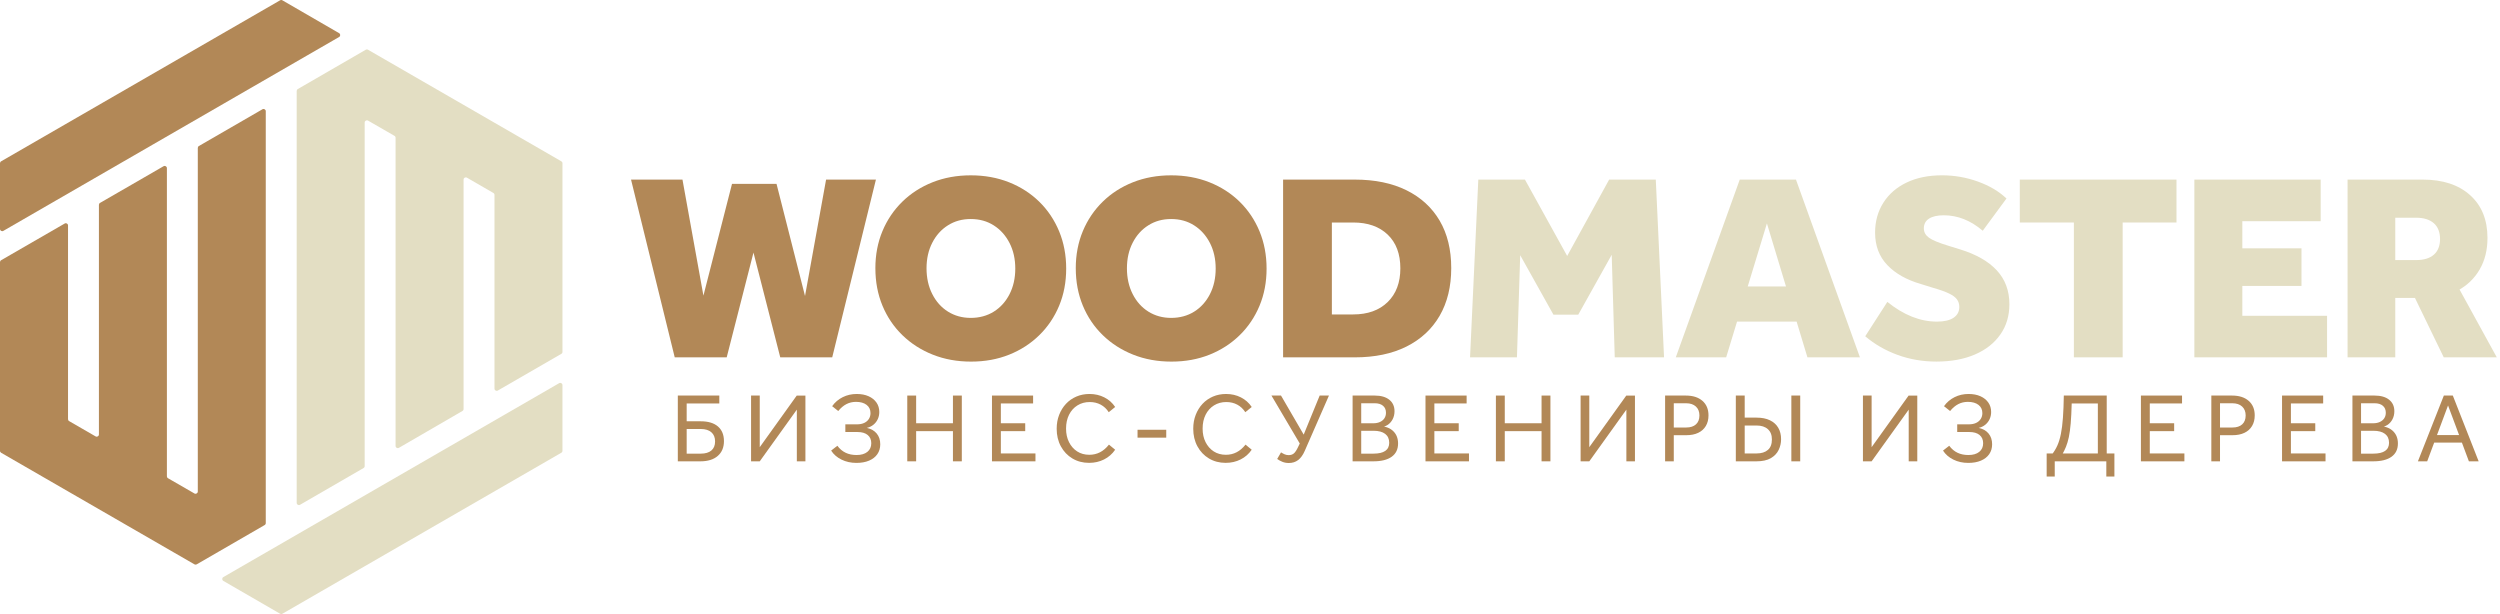 <svg xmlns="http://www.w3.org/2000/svg" id="uuid-34c3b6a5-07cc-4fb1-8d8d-22732bcb0aea" viewBox="0 0 1547.06 380"><defs><style>.uuid-ae3f448d-6c6e-4202-b1e2-aa007f5cc5cc{fill:#b28857;}.uuid-ae3f448d-6c6e-4202-b1e2-aa007f5cc5cc,.uuid-8e5a87cf-9732-492d-a399-7699145e7bf9{stroke-width:0px;}.uuid-8e5a87cf-9732-492d-a399-7699145e7bf9{fill:#e3dec3;}</style></defs><g id="uuid-b8fc6b61-6617-423b-b81f-84989e683bfe"><path class="uuid-8e5a87cf-9732-492d-a399-7699145e7bf9" d="M226.35,30.77l-42.07,24.34c-.42.24-.68.7-.68,1.19v254.9c0,1.05,1.14,1.71,2.06,1.18l39.33-22.75c.42-.24.68-.7.68-1.18V75.83c-.03-1.01,1.2-1.75,2.07-1.2,0,0,16.37,9.43,16.37,9.43.42.24.68.7.68,1.19v190.7c0,1.05,1.14,1.71,2.06,1.18l39.34-22.82c.42-.24.68-.7.68-1.19V111.13c0-1.05,1.14-1.71,2.06-1.19l16.38,9.47c.43.24.69.7.69,1.19v119.9c0,1.05,1.14,1.71,2.05,1.18l39.34-22.72c.42-.24.68-.7.68-1.19v-116.75c0-.49-.26-.94-.68-1.19L227.72,30.77c-.43-.24-.95-.24-1.37,0h0Z"></path><path class="uuid-8e5a87cf-9732-492d-a399-7699145e7bf9" d="M174.72,379.82l172.66-99.66c.42-.24.68-.7.68-1.19v-40.66c0-1.06-1.14-1.71-2.05-1.19l-207.8,119.99c-.91.53-.92,1.84,0,2.37l35.14,20.33c.42.24.95.25,1.37,0h0Z"></path><path class="uuid-ae3f448d-6c6e-4202-b1e2-aa007f5cc5cc" d="M162.41,67.62l-39.33,22.74c-.42.24-.68.7-.68,1.19v212.63c.03,1.01-1.2,1.75-2.08,1.2l-16.36-9.44c-.42-.24-.68-.7-.68-1.19V104.05c0-1.05-1.14-1.71-2.06-1.19l-39.33,22.71c-.42.24-.68.7-.68,1.19v142.11c0,1.05-1.14,1.71-2.05,1.19l-16.39-9.47c-.42-.24-.68-.7-.68-1.19v-119.9c0-1.05-1.14-1.71-2.05-1.18L.68,161.04c-.42.24-.68.7-.68,1.19v116.75c0,.49.26.94.68,1.19l119.67,69.07c.42.24.95.24,1.37,0l42.06-24.33c.42-.24.68-.7.68-1.19V68.8c0-1.05-1.14-1.71-2.06-1.19h0Z"></path><path class="uuid-ae3f448d-6c6e-4202-b1e2-aa007f5cc5cc" d="M209.85,20.52L174.72.18c-.42-.25-.95-.25-1.37,0L.68,99.84c-.42.24-.68.7-.68,1.19v40.66c0,1.06,1.14,1.71,2.05,1.19L209.85,22.89c.91-.53.91-1.84,0-2.37h0Z"></path><path class="uuid-ae3f448d-6c6e-4202-b1e2-aa007f5cc5cc" d="M436.99,192.43h-4.12l20.12-78.66h27.54l19.95,78.5h-3.96l14.68-81.13h30.84l-27.04,109.99h-32.16l-18.63-72.89h4.12l-18.63,72.89h-32.16l-27.04-109.99h31.83l14.68,81.3Z"></path><path class="uuid-ae3f448d-6c6e-4202-b1e2-aa007f5cc5cc" d="M541.7,166.05c0-8.35,1.46-16.02,4.37-23,2.91-6.98,7.01-13.05,12.29-18.22,5.28-5.17,11.52-9.18,18.72-12.04,7.2-2.86,15.09-4.29,23.66-4.29s16.46,1.43,23.66,4.29c7.2,2.86,13.44,6.87,18.72,12.04,5.28,5.17,9.37,11.27,12.29,18.3,2.91,7.04,4.37,14.73,4.37,23.09s-1.46,16.02-4.37,23c-2.91,6.98-7.01,13.06-12.29,18.22-5.28,5.17-11.49,9.18-18.63,12.04-7.15,2.86-15.01,4.29-23.58,4.29s-16.46-1.43-23.66-4.29c-7.2-2.86-13.47-6.87-18.8-12.04-5.33-5.17-9.46-11.27-12.37-18.3-2.91-7.03-4.37-14.73-4.37-23.09ZM573.36,166.05c0,5.94,1.18,11.24,3.55,15.91,2.36,4.67,5.61,8.3,9.73,10.88,4.12,2.58,8.82,3.88,14.1,3.88s10.14-1.29,14.26-3.88c4.12-2.58,7.36-6.18,9.73-10.8,2.36-4.62,3.55-9.89,3.55-15.83s-1.18-11.21-3.55-15.83c-2.37-4.62-5.61-8.25-9.73-10.88-4.12-2.64-8.88-3.96-14.26-3.96s-9.98,1.29-14.1,3.88c-4.12,2.58-7.37,6.18-9.73,10.8-2.37,4.62-3.55,9.89-3.55,15.83Z"></path><path class="uuid-ae3f448d-6c6e-4202-b1e2-aa007f5cc5cc" d="M665.71,166.05c0-8.35,1.46-16.02,4.37-23,2.91-6.98,7.01-13.05,12.29-18.22,5.28-5.17,11.52-9.18,18.72-12.04,7.2-2.86,15.09-4.29,23.66-4.29s16.46,1.43,23.66,4.29c7.2,2.86,13.44,6.87,18.72,12.04,5.28,5.17,9.37,11.27,12.29,18.3,2.91,7.04,4.37,14.73,4.37,23.09s-1.46,16.02-4.37,23c-2.91,6.98-7.01,13.06-12.29,18.22-5.28,5.17-11.49,9.18-18.63,12.04-7.15,2.86-15.01,4.29-23.58,4.29s-16.46-1.43-23.66-4.29c-7.2-2.86-13.47-6.87-18.8-12.04-5.33-5.17-9.46-11.27-12.37-18.3-2.91-7.03-4.37-14.73-4.37-23.09ZM697.37,166.05c0,5.94,1.18,11.24,3.55,15.91,2.36,4.67,5.61,8.3,9.73,10.88,4.12,2.58,8.82,3.88,14.1,3.88s10.14-1.29,14.26-3.88c4.12-2.58,7.36-6.18,9.73-10.8,2.36-4.62,3.55-9.89,3.55-15.83s-1.18-11.21-3.55-15.83c-2.37-4.62-5.61-8.25-9.73-10.88-4.12-2.64-8.88-3.96-14.26-3.96s-9.98,1.29-14.1,3.88c-4.12,2.58-7.37,6.18-9.73,10.8-2.37,4.62-3.55,9.89-3.55,15.83Z"></path><path class="uuid-ae3f448d-6c6e-4202-b1e2-aa007f5cc5cc" d="M794.01,111.14h44.36c12.42,0,23.09,2.2,31.99,6.6,8.9,4.4,15.75,10.67,20.53,18.8,4.78,8.14,7.17,17.92,7.17,29.35s-2.39,21.27-7.17,29.52c-4.78,8.25-11.63,14.59-20.53,19.05-8.91,4.45-19.57,6.68-31.99,6.68h-44.36v-109.99ZM866.57,166.05c0-8.9-2.61-15.86-7.83-20.86-5.22-5-12.34-7.5-21.36-7.5h-13.19v56.89h13.19c9.01,0,16.13-2.56,21.36-7.67,5.22-5.11,7.83-12.06,7.83-20.86Z"></path><path class="uuid-ae3f448d-6c6e-4202-b1e2-aa007f5cc5cc" d="M419.44,244.78h25.69v4.88h-20.2v31.06h8.73c2.85,0,5.03-.65,6.56-1.95,1.53-1.3,2.29-3.17,2.29-5.61s-.77-4.33-2.32-5.68c-1.55-1.34-3.72-2.01-6.53-2.01h-9.64v-4.76h9.64c4.6,0,8.14,1.07,10.62,3.2,2.48,2.14,3.72,5.16,3.72,9.06s-1.28,6.97-3.84,9.18c-2.56,2.22-6.14,3.33-10.74,3.33h-13.97v-40.7Z"></path><path class="uuid-ae3f448d-6c6e-4202-b1e2-aa007f5cc5cc" d="M464.78,244.78h5.37v33.69l-.73-.73,23.62-32.95h5.37v40.7h-5.31v-33.75l.73.73-23.68,33.01h-5.37v-40.7Z"></path><path class="uuid-ae3f448d-6c6e-4202-b1e2-aa007f5cc5cc" d="M539.17,274.31c0-2.2-.74-3.91-2.23-5.13-1.49-1.22-3.55-1.83-6.19-1.83h-7.63v-4.76h7.2c1.71,0,3.18-.28,4.42-.85,1.24-.57,2.21-1.38,2.9-2.44.69-1.06,1.04-2.28,1.04-3.66,0-2.16-.8-3.85-2.41-5.1-1.61-1.24-3.79-1.86-6.56-1.86-2.16,0-4.14.47-5.95,1.4-1.81.94-3.49,2.36-5.03,4.27l-3.78-2.99c1.71-2.4,3.88-4.26,6.53-5.58,2.64-1.32,5.53-1.98,8.67-1.98,2.81,0,5.26.47,7.35,1.4,2.09.94,3.72,2.24,4.88,3.91,1.16,1.67,1.74,3.62,1.74,5.86,0,1.59-.32,3.06-.95,4.42-.63,1.36-1.53,2.51-2.69,3.45-1.16.94-2.51,1.59-4.06,1.95,2.64.57,4.69,1.74,6.13,3.51,1.44,1.77,2.17,3.98,2.17,6.62,0,2.36-.6,4.4-1.8,6.13-1.2,1.73-2.91,3.06-5.13,4-2.22.94-4.83,1.4-7.84,1.4-3.38,0-6.45-.68-9.21-2.04-2.77-1.36-4.9-3.22-6.41-5.58l3.84-2.99c1.46,1.95,3.17,3.4,5.13,4.33,1.95.94,4.21,1.4,6.77,1.4,2.85,0,5.07-.65,6.68-1.95,1.61-1.3,2.41-3.07,2.41-5.31Z"></path><path class="uuid-ae3f448d-6c6e-4202-b1e2-aa007f5cc5cc" d="M561.44,244.78h5.49v40.7h-5.49v-40.7ZM564.19,261.92h28.25v4.88h-28.25v-4.88ZM589.7,244.78h5.49v40.7h-5.49v-40.7Z"></path><path class="uuid-ae3f448d-6c6e-4202-b1e2-aa007f5cc5cc" d="M613.86,244.78h25.45v4.88h-19.96v30.94h21.42v4.88h-26.91v-40.7ZM616.49,261.92h17.94v4.88h-17.94v-4.88Z"></path><path class="uuid-ae3f448d-6c6e-4202-b1e2-aa007f5cc5cc" d="M653.9,265.28c0-3.09.51-5.95,1.53-8.57,1.02-2.62,2.43-4.9,4.24-6.83,1.81-1.93,3.96-3.43,6.44-4.49,2.48-1.06,5.19-1.59,8.12-1.59,3.34,0,6.39.7,9.15,2.1,2.77,1.4,5,3.39,6.71,5.95l-3.97,3.23c-1.3-2.03-2.96-3.59-4.97-4.67-2.01-1.08-4.28-1.62-6.8-1.62-2.85,0-5.38.69-7.6,2.07-2.22,1.38-3.95,3.31-5.19,5.77-1.24,2.46-1.86,5.32-1.86,8.57s.61,5.98,1.83,8.42c1.22,2.44,2.91,4.35,5.06,5.74,2.16,1.38,4.66,2.07,7.51,2.07,2.4,0,4.61-.52,6.62-1.56,2.01-1.04,3.85-2.61,5.52-4.73l3.84,3.17c-1.79,2.6-4.08,4.61-6.87,6.01-2.79,1.4-5.87,2.11-9.25,2.11-3.87,0-7.31-.91-10.34-2.72-3.03-1.81-5.41-4.31-7.14-7.51-1.73-3.19-2.59-6.84-2.59-10.95Z"></path><path class="uuid-ae3f448d-6c6e-4202-b1e2-aa007f5cc5cc" d="M703.94,265.95h17.76v4.88h-17.76v-4.88Z"></path><path class="uuid-ae3f448d-6c6e-4202-b1e2-aa007f5cc5cc" d="M738.41,265.28c0-3.09.51-5.95,1.53-8.57,1.02-2.62,2.43-4.9,4.24-6.83,1.81-1.93,3.96-3.43,6.44-4.49,2.48-1.06,5.19-1.59,8.12-1.59,3.34,0,6.39.7,9.15,2.1,2.77,1.4,5,3.39,6.71,5.95l-3.97,3.23c-1.3-2.03-2.96-3.59-4.97-4.67-2.01-1.08-4.28-1.62-6.8-1.62-2.85,0-5.38.69-7.6,2.07-2.22,1.38-3.95,3.31-5.19,5.77-1.24,2.46-1.86,5.32-1.86,8.57s.61,5.98,1.83,8.42c1.22,2.44,2.91,4.35,5.06,5.74,2.16,1.38,4.66,2.07,7.51,2.07,2.4,0,4.61-.52,6.62-1.56,2.01-1.04,3.85-2.61,5.52-4.73l3.84,3.17c-1.79,2.6-4.08,4.61-6.87,6.01-2.79,1.4-5.87,2.11-9.25,2.11-3.87,0-7.31-.91-10.34-2.72-3.03-1.81-5.41-4.31-7.14-7.51-1.73-3.19-2.59-6.84-2.59-10.95Z"></path><path class="uuid-ae3f448d-6c6e-4202-b1e2-aa007f5cc5cc" d="M805.11,275.78l-18.31-31h5.92l14.04,24.17,9.89-24.17h5.74l-15.01,34.3c-1.1,2.52-2.45,4.39-4.06,5.61-1.61,1.22-3.53,1.83-5.77,1.83-1.46,0-2.81-.25-4.03-.76-1.22-.51-2.28-1.09-3.17-1.74l2.38-4.09c.69.45,1.41.84,2.17,1.19.75.35,1.62.52,2.59.52,1.3,0,2.37-.36,3.2-1.07.83-.71,1.72-2.06,2.65-4.06l2.01-4.21-.24,3.48Z"></path><path class="uuid-ae3f448d-6c6e-4202-b1e2-aa007f5cc5cc" d="M837.03,244.78h13.67c3.86,0,6.87.86,9.03,2.59,2.16,1.73,3.23,4.1,3.23,7.11,0,1.83-.39,3.49-1.16,4.97-.77,1.49-1.83,2.67-3.17,3.54-1.34.88-2.87,1.31-4.58,1.31v-.61c3.46.16,6.17,1.21,8.15,3.14,1.97,1.93,2.96,4.47,2.96,7.6,0,3.58-1.31,6.32-3.94,8.21-2.62,1.89-6.4,2.84-11.32,2.84h-12.88v-40.7ZM859.67,273.95c0-2.36-.83-4.18-2.5-5.46-1.67-1.28-4.07-1.92-7.2-1.92h-10.25v-4.64h10.13c1.59,0,2.97-.27,4.15-.82,1.18-.55,2.09-1.31,2.72-2.29.63-.98.95-2.11.95-3.42,0-1.83-.61-3.27-1.83-4.3-1.22-1.04-2.93-1.56-5.13-1.56h-8.36v31.18h7.57c6.51,0,9.76-2.26,9.76-6.77Z"></path><path class="uuid-ae3f448d-6c6e-4202-b1e2-aa007f5cc5cc" d="M882.13,244.78h25.45v4.88h-19.96v30.94h21.42v4.88h-26.91v-40.7ZM884.75,261.92h17.94v4.88h-17.94v-4.88Z"></path><path class="uuid-ae3f448d-6c6e-4202-b1e2-aa007f5cc5cc" d="M925.7,244.78h5.49v40.7h-5.49v-40.7ZM928.44,261.92h28.25v4.88h-28.25v-4.88ZM953.95,244.78h5.49v40.7h-5.49v-40.7Z"></path><path class="uuid-ae3f448d-6c6e-4202-b1e2-aa007f5cc5cc" d="M978.12,244.78h5.37v33.69l-.73-.73,23.62-32.95h5.37v40.7h-5.31v-33.75l.73.73-23.68,33.01h-5.37v-40.7Z"></path><path class="uuid-ae3f448d-6c6e-4202-b1e2-aa007f5cc5cc" d="M1030.41,244.78h12.82c4.35,0,7.78,1.09,10.28,3.27,2.5,2.18,3.75,5.18,3.75,9,0,2.52-.55,4.71-1.65,6.56-1.1,1.85-2.68,3.27-4.73,4.24-2.05.98-4.51,1.46-7.35,1.46h-10.37v-4.76h10.31c2.6,0,4.62-.65,6.04-1.95,1.42-1.3,2.14-3.13,2.14-5.49s-.73-4.21-2.2-5.55c-1.46-1.34-3.46-2.01-5.98-2.01h-8.42l.73-.73v36.68h-5.37v-40.7Z"></path><path class="uuid-ae3f448d-6c6e-4202-b1e2-aa007f5cc5cc" d="M1074.17,244.78h5.49v35.82h7.38c2.97,0,5.29-.72,6.96-2.17,1.67-1.44,2.5-3.59,2.5-6.44s-.83-4.9-2.5-6.41c-1.67-1.5-3.99-2.26-6.96-2.26h-8.3v-4.88h8.3c3.25,0,6.01.55,8.27,1.65s3.97,2.65,5.13,4.64c1.16,1.99,1.74,4.35,1.74,7.08,0,2.32-.5,4.53-1.5,6.62-1,2.1-2.62,3.79-4.85,5.1-2.24,1.3-5.25,1.95-9.03,1.95h-12.63v-40.7ZM1108.53,244.78h5.49v40.7h-5.49v-40.7Z"></path><path class="uuid-ae3f448d-6c6e-4202-b1e2-aa007f5cc5cc" d="M1152.83,244.78h5.37v33.69l-.73-.73,23.62-32.95h5.37v40.7h-5.31v-33.75l.73.73-23.68,33.01h-5.37v-40.7Z"></path><path class="uuid-ae3f448d-6c6e-4202-b1e2-aa007f5cc5cc" d="M1227.22,274.31c0-2.2-.74-3.91-2.23-5.13-1.49-1.22-3.55-1.83-6.19-1.83h-7.63v-4.76h7.2c1.71,0,3.18-.28,4.42-.85,1.24-.57,2.21-1.38,2.9-2.44.69-1.06,1.04-2.28,1.04-3.66,0-2.16-.8-3.85-2.41-5.1-1.61-1.24-3.79-1.86-6.56-1.86-2.16,0-4.14.47-5.95,1.4-1.81.94-3.49,2.36-5.04,4.27l-3.78-2.99c1.71-2.4,3.88-4.26,6.53-5.58,2.64-1.32,5.53-1.98,8.67-1.98,2.81,0,5.26.47,7.35,1.4,2.09.94,3.72,2.24,4.88,3.91,1.16,1.67,1.74,3.62,1.74,5.86,0,1.59-.32,3.06-.95,4.42-.63,1.36-1.53,2.51-2.68,3.45-1.16.94-2.51,1.59-4.06,1.95,2.64.57,4.69,1.74,6.13,3.51,1.44,1.77,2.17,3.98,2.17,6.62,0,2.36-.6,4.4-1.8,6.13-1.2,1.73-2.91,3.06-5.13,4-2.22.94-4.83,1.4-7.84,1.4-3.38,0-6.45-.68-9.21-2.04-2.77-1.36-4.9-3.22-6.41-5.58l3.84-2.99c1.46,1.95,3.17,3.4,5.13,4.33,1.95.94,4.21,1.4,6.77,1.4,2.85,0,5.08-.65,6.68-1.95,1.61-1.3,2.41-3.07,2.41-5.31Z"></path><path class="uuid-ae3f448d-6c6e-4202-b1e2-aa007f5cc5cc" d="M1308.44,294.88h-5v-9.4h-31.92v9.4h-5v-14.28h41.92v14.28ZM1298.19,249.66h-16.17c-.12,4.8-.33,8.89-.61,12.27-.29,3.38-.67,6.22-1.16,8.54s-1.08,4.32-1.77,6.01c-.69,1.69-1.46,3.26-2.32,4.73h-6.35c1.34-1.71,2.46-3.57,3.36-5.58.89-2.01,1.62-4.4,2.17-7.17.55-2.77.97-6.07,1.25-9.92.28-3.84.47-8.43.55-13.76h26.55v36.74h-5.49v-31.85Z"></path><path class="uuid-ae3f448d-6c6e-4202-b1e2-aa007f5cc5cc" d="M1324.85,244.78h25.45v4.88h-19.96v30.94h21.42v4.88h-26.91v-40.7ZM1327.48,261.92h17.94v4.88h-17.94v-4.88Z"></path><path class="uuid-ae3f448d-6c6e-4202-b1e2-aa007f5cc5cc" d="M1368.43,244.78h12.82c4.35,0,7.78,1.09,10.28,3.27,2.5,2.18,3.75,5.18,3.75,9,0,2.52-.55,4.71-1.65,6.56-1.1,1.85-2.68,3.27-4.73,4.24-2.05.98-4.51,1.46-7.35,1.46h-10.37v-4.76h10.31c2.6,0,4.62-.65,6.04-1.95,1.42-1.3,2.14-3.13,2.14-5.49s-.73-4.21-2.2-5.55c-1.46-1.34-3.46-2.01-5.98-2.01h-8.42l.73-.73v36.68h-5.37v-40.7Z"></path><path class="uuid-ae3f448d-6c6e-4202-b1e2-aa007f5cc5cc" d="M1412.18,244.78h25.45v4.88h-19.96v30.94h21.42v4.88h-26.91v-40.7ZM1414.8,261.92h17.94v4.88h-17.94v-4.88Z"></path><path class="uuid-ae3f448d-6c6e-4202-b1e2-aa007f5cc5cc" d="M1455.75,244.78h13.67c3.86,0,6.88.86,9.03,2.59,2.16,1.73,3.23,4.1,3.23,7.11,0,1.83-.39,3.49-1.16,4.97-.77,1.49-1.83,2.67-3.17,3.54-1.34.88-2.87,1.31-4.58,1.31v-.61c3.46.16,6.17,1.21,8.15,3.14,1.97,1.93,2.96,4.47,2.96,7.6,0,3.58-1.31,6.32-3.94,8.21-2.62,1.89-6.4,2.84-11.32,2.84h-12.88v-40.7ZM1478.39,273.95c0-2.36-.83-4.18-2.5-5.46-1.67-1.28-4.07-1.92-7.2-1.92h-10.25v-4.64h10.13c1.59,0,2.97-.27,4.15-.82,1.18-.55,2.08-1.31,2.72-2.29.63-.98.95-2.11.95-3.42,0-1.83-.61-3.27-1.83-4.3-1.22-1.04-2.93-1.56-5.13-1.56h-8.36v31.18h7.57c6.51,0,9.76-2.26,9.76-6.77Z"></path><path class="uuid-ae3f448d-6c6e-4202-b1e2-aa007f5cc5cc" d="M1514.27,249.17h1.28l-13.55,36.31h-5.74l16.05-40.7h5.55l15.99,40.7h-6.04l-13.55-36.31ZM1526.36,273.88h-22.64l1.59-4.64h19.34l1.71,4.64Z"></path><path class="uuid-8e5a87cf-9732-492d-a399-7699145e7bf9" d="M997.27,154.18l2.14-.17-22.76,40.73h-15.34l-22.76-40.73,2.31.17-2.14,66.95h-29.02l5.11-109.99h28.86l27.54,49.8h-2.8l27.37-49.8h28.86l5.11,109.99h-30.51l-1.98-66.95Z"></path><path class="uuid-8e5a87cf-9732-492d-a399-7699145e7bf9" d="M1092.59,135.54h1.65l-26.05,85.59h-31.17l39.58-109.99h34.79l39.58,109.99h-32.49l-25.89-85.59ZM1126.89,199.03h-66.79l5.77-21.77h55.08l5.94,21.77Z"></path><path class="uuid-8e5a87cf-9732-492d-a399-7699145e7bf9" d="M1212.47,189.96c0-1.76-.47-3.3-1.4-4.62-.93-1.32-2.58-2.56-4.95-3.71-2.37-1.15-5.69-2.33-9.98-3.55l-7.42-2.31c-8.8-2.53-15.72-6.43-20.78-11.71-5.06-5.28-7.59-11.98-7.59-20.12,0-6.93,1.7-13.08,5.11-18.47,3.41-5.39,8.22-9.56,14.43-12.53,6.21-2.97,13.49-4.45,21.85-4.45,7.69,0,15.11,1.29,22.26,3.88,7.15,2.58,13.03,6.08,17.65,10.47l-14.68,19.95c-7.48-6.37-15.5-9.56-24.08-9.56-3.96,0-7.01.69-9.15,2.06-2.14,1.38-3.22,3.38-3.22,6.02,0,2.31,1.04,4.23,3.13,5.77,2.09,1.54,6.21,3.24,12.37,5.11l6.93,2.14c10,3.08,17.59,7.42,22.76,13.03,5.17,5.61,7.75,12.59,7.75,20.94,0,7.15-1.87,13.39-5.61,18.72-3.74,5.33-8.99,9.46-15.75,12.37-6.76,2.91-14.71,4.37-23.83,4.37-8.47,0-16.46-1.38-23.99-4.12-7.53-2.75-14.21-6.6-20.04-11.54l13.69-21.27c10.11,8.14,20.34,12.2,30.67,12.2,4.51,0,7.94-.8,10.31-2.39,2.36-1.59,3.55-3.82,3.55-6.68Z"></path><path class="uuid-8e5a87cf-9732-492d-a399-7699145e7bf9" d="M1283.38,137.69h-33.48v-26.55h96.96v26.55h-33.31v83.44h-30.18v-83.44Z"></path><path class="uuid-8e5a87cf-9732-492d-a399-7699145e7bf9" d="M1357.92,111.14h78.17v25.73h-48.48v58.54h52.44v25.73h-82.12v-109.99ZM1373.09,153.68h51.12v23.25h-51.12v-23.25Z"></path><path class="uuid-8e5a87cf-9732-492d-a399-7699145e7bf9" d="M1452.74,111.14h46.5c12.42,0,22.21,3.22,29.35,9.65,7.15,6.43,10.72,15.25,10.72,26.47,0,7.48-1.62,13.99-4.86,19.54-3.24,5.55-7.73,9.87-13.44,12.95-5.72,3.08-12.48,4.62-20.28,4.62h-33.15v-23.42h27.54c4.84,0,8.52-1.13,11.05-3.38,2.53-2.25,3.79-5.47,3.79-9.65s-1.29-7.56-3.88-9.81c-2.58-2.25-6.24-3.38-10.97-3.38h-12.86v86.41h-29.52v-109.99ZM1488.68,172.48h29.68l26.71,48.65h-32.82l-23.58-48.65Z"></path></g></svg>